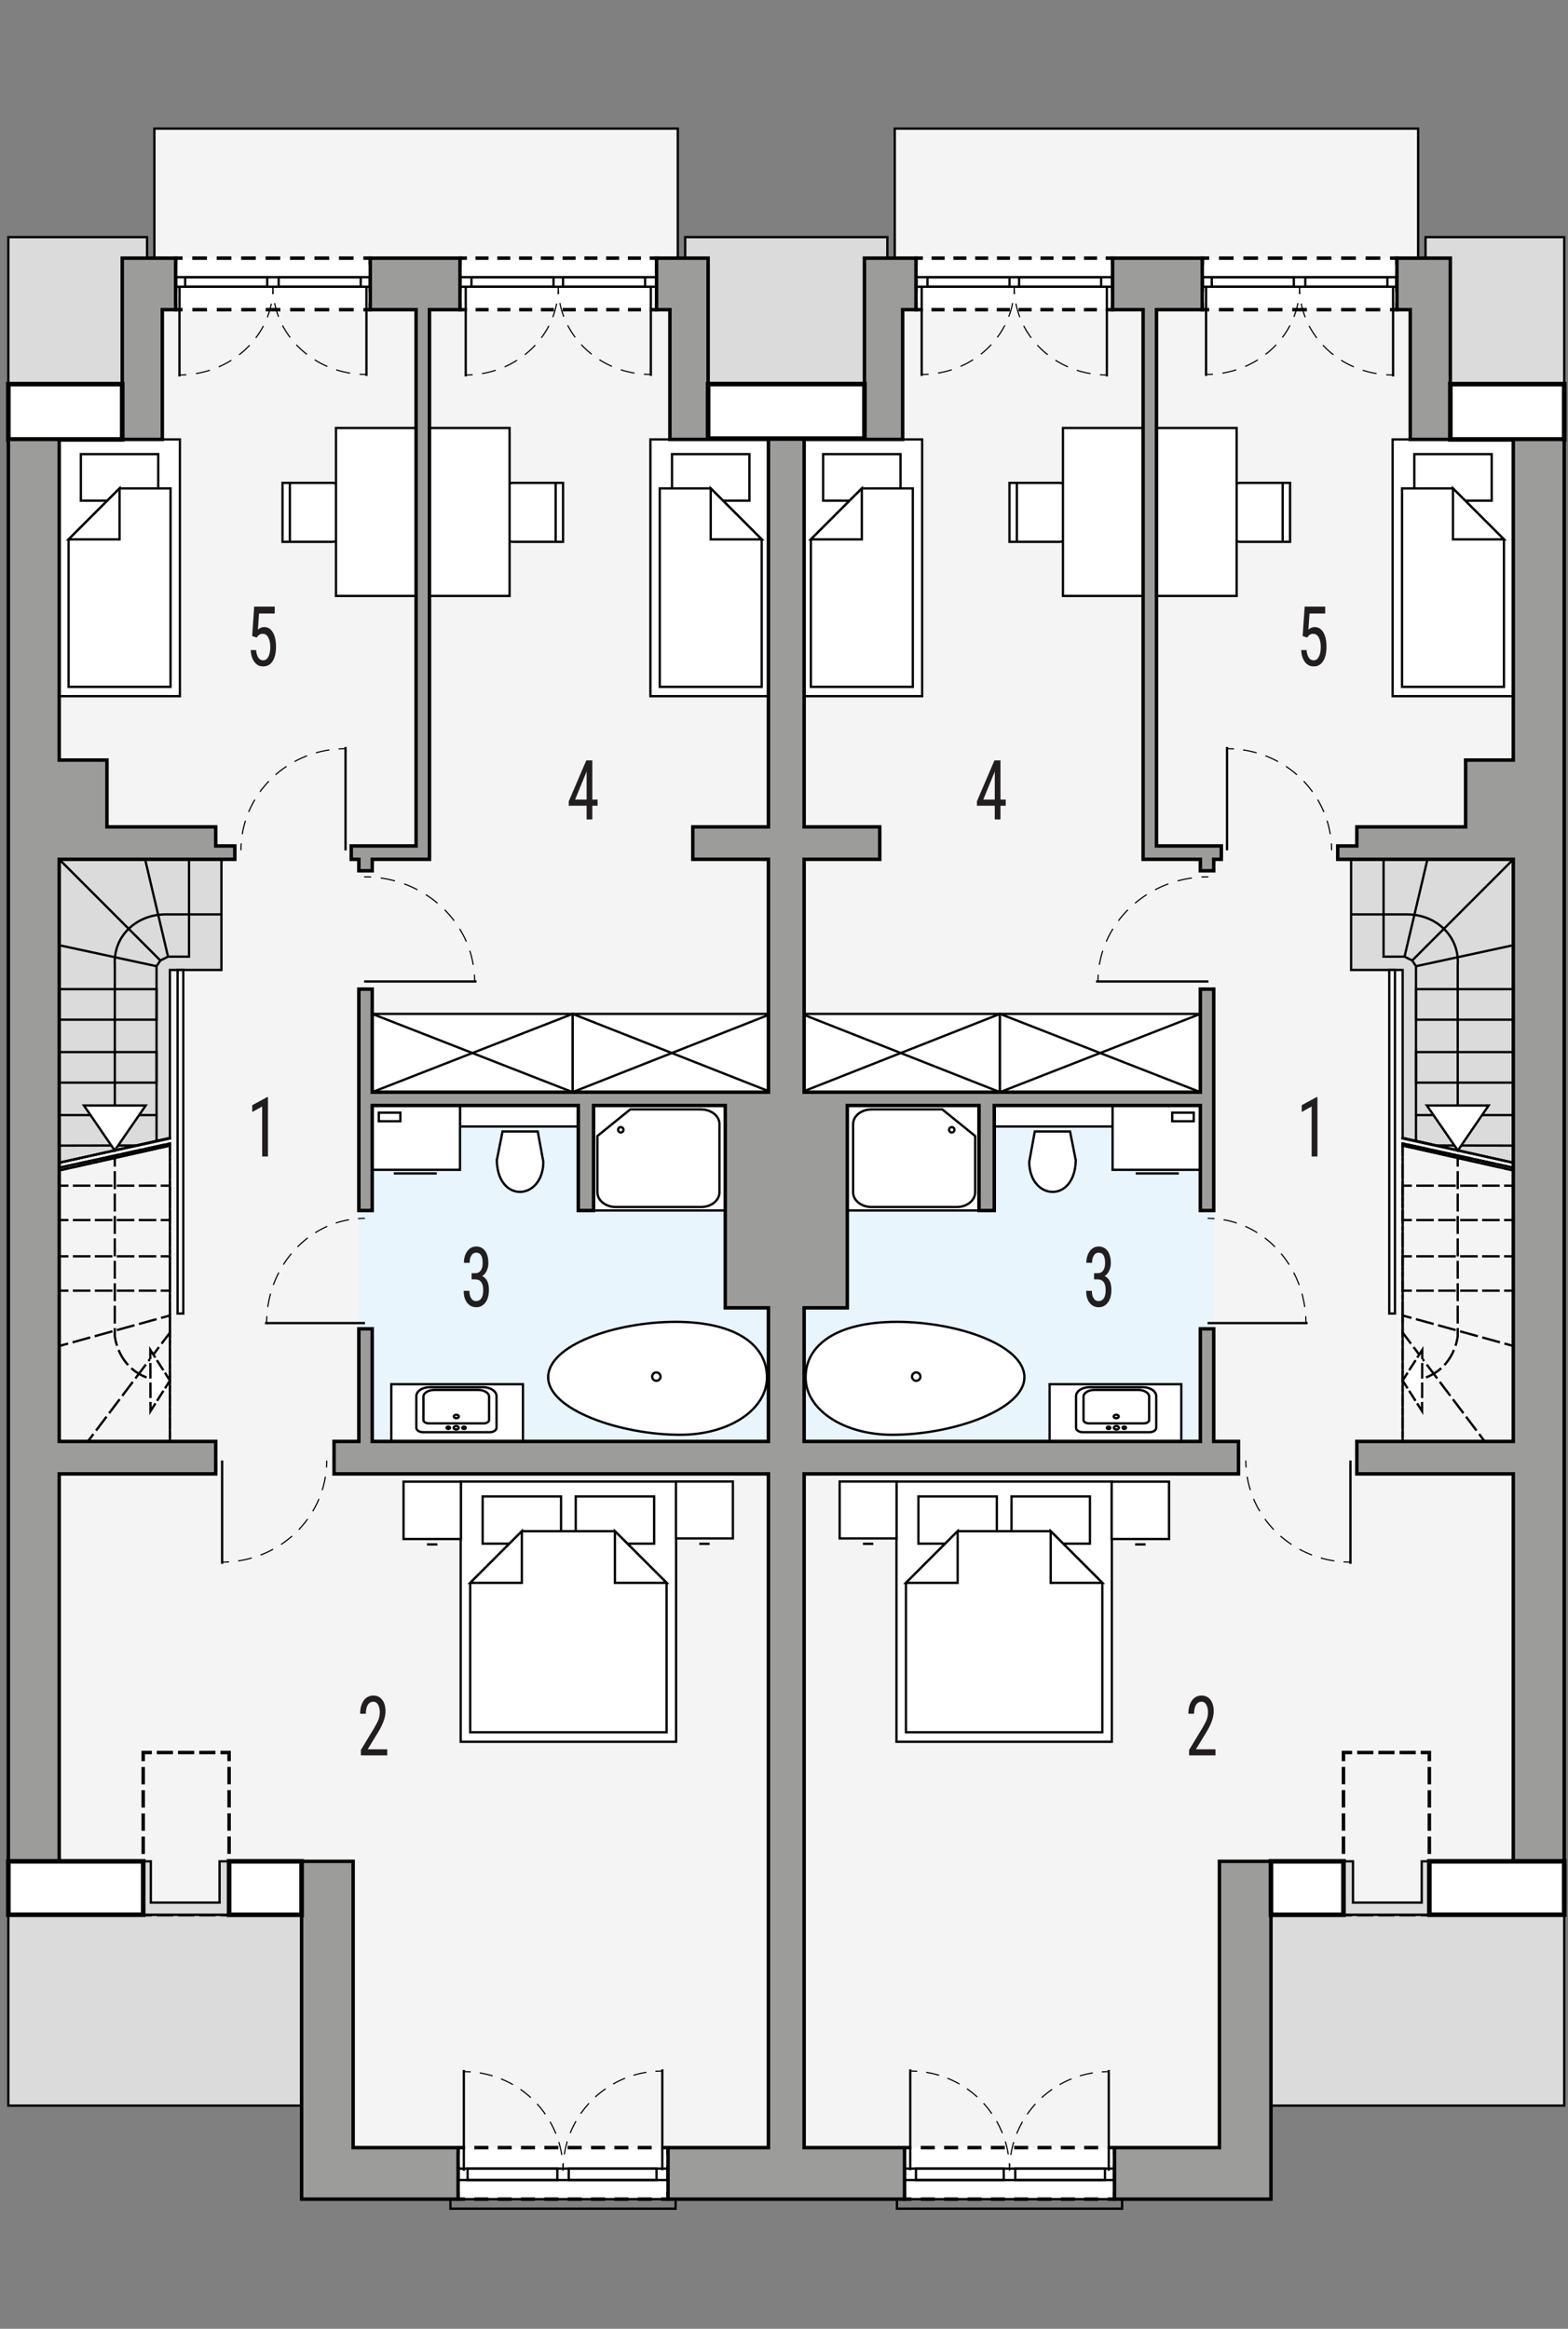 <?xml version="1.0" encoding="UTF-8"?><svg id="a" xmlns="http://www.w3.org/2000/svg" viewBox="0 0 339.95 504.85"><rect x="0" y="0" width="339.95" height="504.85" fill="#808080" stroke="none"/><rect x="148.55" y="51.41" width="43.83" height="31.86" style="fill:#dbdbdb; stroke:#000; stroke-miterlimit:22.93; stroke-width:.5px;"/><polygon points="314.44 83.27 314.44 55.96 307.46 55.96 307.46 27.88 193.99 27.88 193.99 55.96 187.42 55.96 187.42 83.27 174.34 83.27 166.6 83.27 153.52 83.27 153.52 55.96 146.95 55.96 146.95 27.88 33.47 27.88 33.47 55.96 26.5 55.96 26.5 83.27 1.81 83.27 1.81 415.09 65.39 415.09 65.39 476.74 166.6 476.74 174.34 476.74 275.55 476.74 275.55 415.09 339.13 415.09 339.13 83.27 314.44 83.27" style="fill:#f4f4f4; stroke:#000; stroke-linecap:square; stroke-miterlimit:10; stroke-width:.5px;"/><rect x="309.06" y="51.41" width="30.07" height="41.79" style="fill:#dbdbdb; stroke:#000; stroke-miterlimit:22.93; stroke-width:.5px;"/><rect x="198.59" y="55.96" width="42.62" height="11.17" style="fill:#fff; stroke-width:0px;"/><polyline points="241.21 65.63 241.21 67.13 239.71 67.13" style="fill:none; stroke:#000; stroke-miterlimit:10; stroke-width:.75px;"/><line x1="237.82" y1="67.13" x2="201.04" y2="67.13" style="fill:none; stroke:#000; stroke-dasharray:0 0 2.83 1.89; stroke-miterlimit:10; stroke-width:.75px;"/><polyline points="200.09 67.13 198.59 67.13 198.59 65.63" style="fill:none; stroke:#000; stroke-miterlimit:10; stroke-width:.75px;"/><line x1="198.59" y1="63.29" x2="198.59" y2="58.62" style="fill:none; stroke:#000; stroke-dasharray:0 0 3.5 2.33; stroke-miterlimit:10; stroke-width:.75px;"/><polyline points="198.59 57.46 198.59 55.96 200.09 55.96" style="fill:none; stroke:#000; stroke-miterlimit:10; stroke-width:.75px;"/><line x1="201.98" y1="55.96" x2="238.77" y2="55.96" style="fill:none; stroke:#000; stroke-dasharray:0 0 2.83 1.89; stroke-miterlimit:10; stroke-width:.75px;"/><polyline points="239.71 55.96 241.21 55.96 241.21 57.46" style="fill:none; stroke:#000; stroke-miterlimit:10; stroke-width:.75px;"/><line x1="241.21" y1="59.79" x2="241.21" y2="64.46" style="fill:none; stroke:#000; stroke-dasharray:0 0 3.5 2.33; stroke-miterlimit:10; stroke-width:.75px;"/><rect x="260.65" y="55.96" width="42.2" height="11.17" style="fill:#fff; stroke-width:0px;"/><polyline points="302.86 65.63 302.86 67.13 301.36 67.13" style="fill:none; stroke:#000; stroke-miterlimit:10; stroke-width:.75px;"/><line x1="299.24" y1="67.13" x2="263.21" y2="67.13" style="fill:none; stroke:#000; stroke-dasharray:0 0 3.18 2.12; stroke-miterlimit:10; stroke-width:.75px;"/><polyline points="262.16 67.13 260.66 67.13 260.66 65.63" style="fill:none; stroke:#000; stroke-miterlimit:10; stroke-width:.75px;"/><line x1="260.66" y1="63.29" x2="260.66" y2="58.62" style="fill:none; stroke:#000; stroke-dasharray:0 0 3.5 2.33; stroke-miterlimit:10; stroke-width:.75px;"/><polyline points="260.66 57.46 260.66 55.96 262.16 55.96" style="fill:none; stroke:#000; stroke-miterlimit:10; stroke-width:.75px;"/><line x1="264.27" y1="55.96" x2="300.3" y2="55.96" style="fill:none; stroke:#000; stroke-dasharray:0 0 3.18 2.12; stroke-miterlimit:10; stroke-width:.75px;"/><polyline points="301.36 55.96 302.86 55.96 302.86 57.46" style="fill:none; stroke:#000; stroke-miterlimit:10; stroke-width:.75px;"/><line x1="302.86" y1="59.79" x2="302.86" y2="64.46" style="fill:none; stroke:#000; stroke-dasharray:0 0 3.5 2.33; stroke-miterlimit:10; stroke-width:.75px;"/><rect x="196.11" y="465.57" width="45.51" height="11.17" style="fill:#fff; stroke-width:0px;"/><polyline points="241.62 475.24 241.62 476.74 240.12 476.74" style="fill:none; stroke:#000; stroke-miterlimit:10; stroke-width:.75px;"/><line x1="238.1" y1="476.74" x2="198.62" y2="476.74" style="fill:none; stroke:#000; stroke-dasharray:0 0 3.04 2.02; stroke-miterlimit:10; stroke-width:.75px;"/><polyline points="197.61 476.74 196.11 476.74 196.11 475.24" style="fill:none; stroke:#000; stroke-miterlimit:10; stroke-width:.75px;"/><line x1="196.11" y1="472.91" x2="196.11" y2="468.24" style="fill:none; stroke:#000; stroke-dasharray:0 0 3.5 2.33; stroke-miterlimit:10; stroke-width:.75px;"/><polyline points="196.11 467.07 196.11 465.57 197.61 465.57" style="fill:none; stroke:#000; stroke-miterlimit:10; stroke-width:.75px;"/><line x1="199.63" y1="465.57" x2="239.11" y2="465.57" style="fill:none; stroke:#000; stroke-dasharray:0 0 3.04 2.02; stroke-miterlimit:10; stroke-width:.75px;"/><polyline points="240.12 465.57 241.62 465.57 241.62 467.07" style="fill:none; stroke:#000; stroke-miterlimit:10; stroke-width:.75px;"/><line x1="241.62" y1="469.4" x2="241.62" y2="474.07" style="fill:none; stroke:#000; stroke-dasharray:0 0 3.5 2.33; stroke-miterlimit:10; stroke-width:.75px;"/><rect x="173.77" y="239.66" width="89.37" height="72.82" style="fill:#e8f5fc; stroke-width:0px;"/><rect x="194.46" y="476.74" width="48.82" height="2.07" style="fill:none; stroke:#000; stroke-linecap:square; stroke-miterlimit:10; stroke-width:.5px;"/><rect x="198.59" y="60.09" width="42.62" height="2.07" style="fill:none; stroke:#000; stroke-linecap:square; stroke-miterlimit:10; stroke-width:.5px;"/><rect x="220.94" y="60.09" width="17.79" height="2.07" style="fill:none; stroke:#000; stroke-linecap:square; stroke-miterlimit:10; stroke-width:.5px;"/><rect x="201.08" y="60.09" width="17.79" height="2.07" style="fill:none; stroke:#000; stroke-linecap:square; stroke-miterlimit:10; stroke-width:.5px;"/><rect x="260.65" y="60.09" width="42.2" height="2.07" style="fill:none; stroke:#000; stroke-linecap:square; stroke-miterlimit:10; stroke-width:.5px;"/><rect x="283" y="60.09" width="17.79" height="2.07" style="fill:none; stroke:#000; stroke-linecap:square; stroke-miterlimit:10; stroke-width:.5px;"/><rect x="262.72" y="60.09" width="17.79" height="2.07" style="fill:none; stroke:#000; stroke-linecap:square; stroke-miterlimit:10; stroke-width:.5px;"/><rect x="196.11" y="470.12" width="45.51" height="2.48" style="fill:none; stroke:#000; stroke-linecap:square; stroke-miterlimit:10; stroke-width:.5px;"/><rect x="198.59" y="470.12" width="19.03" height="2.48" style="fill:none; stroke:#000; stroke-linecap:square; stroke-miterlimit:10; stroke-width:.5px;"/><rect x="220.11" y="470.12" width="19.45" height="2.48" style="fill:none; stroke:#000; stroke-linecap:square; stroke-miterlimit:10; stroke-width:.5px;"/><line x1="173.77" y1="189.18" x2="173.77" y2="211.53" style="fill:none; stroke:#000; stroke-linecap:square; stroke-miterlimit:10; stroke-width:.5px;"/><line x1="173.77" y1="286.83" x2="173.77" y2="309.59" style="fill:none; stroke:#000; stroke-linecap:square; stroke-miterlimit:10; stroke-width:.5px;"/><rect x="301.93" y="95.26" width="26.16" height="55.66" style="fill:#fff; stroke:#000; stroke-miterlimit:22.93; stroke-width:.5px;"/><rect x="306.63" y="98.45" width="16.78" height="10.09" style="fill:#fff; stroke:#000; stroke-miterlimit:22.93; stroke-width:.5px;"/><polygon points="326.06 116.93 315.01 105.88 303.97 105.88 303.97 148.9 326.06 148.9 326.06 116.93" style="fill:#fff; fill-rule:evenodd; stroke:#000; stroke-miterlimit:22.93; stroke-width:.5px;"/><polygon points="326.07 116.93 315.01 116.93 315.01 105.88 326.07 116.93" style="fill:#fff; fill-rule:evenodd; stroke:#000; stroke-miterlimit:22.93; stroke-width:.5px;"/><rect x="173.77" y="95.26" width="26.16" height="55.66" style="fill:#fff; stroke:#000; stroke-miterlimit:22.93; stroke-width:.5px;"/><rect x="178.46" y="98.45" width="16.78" height="10.09" style="fill:#fff; stroke:#000; stroke-miterlimit:22.93; stroke-width:.5px;"/><polygon points="175.8 116.93 186.85 105.88 197.9 105.88 197.9 148.9 175.8 148.9 175.8 116.93" style="fill:#fff; fill-rule:evenodd; stroke:#000; stroke-miterlimit:22.93; stroke-width:.5px;"/><polygon points="175.79 116.93 186.85 116.93 186.85 105.88 175.79 116.93" style="fill:#fff; fill-rule:evenodd; stroke:#000; stroke-miterlimit:22.93; stroke-width:.5px;"/><polygon points="241.05 321.18 220.87 321.18 214.54 321.18 194.36 321.18 194.36 377.59 214.54 377.59 220.87 377.59 241.05 377.59 241.05 321.18" style="fill:#fff; fill-rule:evenodd; stroke:#000; stroke-miterlimit:22.93; stroke-width:.5px;"/><rect x="199.12" y="324.41" width="17" height="10.23" style="fill:#fff; stroke:#000; stroke-miterlimit:22.93; stroke-width:.5px;"/><rect x="219.3" y="324.41" width="17" height="10.23" style="fill:#fff; stroke:#000; stroke-miterlimit:22.93; stroke-width:.5px;"/><polygon points="196.42 343.14 207.62 331.94 218.82 331.94 218.82 331.94 227.8 331.94 238.99 343.14 238.99 375.53 218.82 375.53 216.6 375.53 196.42 375.53 196.42 343.14" style="fill:#fff; fill-rule:evenodd; stroke:#000; stroke-miterlimit:22.93; stroke-width:.5px;"/><polygon points="196.41 343.14 207.62 343.14 207.62 331.94 196.41 343.14" style="fill:#fff; fill-rule:evenodd; stroke:#000; stroke-miterlimit:22.93; stroke-width:.5px;"/><polygon points="239 343.14 227.8 343.14 227.8 331.94 239 343.14" style="fill:#fff; fill-rule:evenodd; stroke:#000; stroke-miterlimit:22.93; stroke-width:.5px;"/><rect x="241.02" y="321.2" width="12.43" height="12.44" style="fill:#fff; stroke:#000; stroke-miterlimit:22.93; stroke-width:.5px;"/><line x1="246.1" y1="334.81" x2="248.37" y2="334.81" style="fill:#fff; stroke:#000; stroke-miterlimit:22.93; stroke-width:.5px;"/><rect x="182.04" y="321.17" width="12.34" height="12.34" style="fill:#fff; stroke:#000; stroke-miterlimit:22.93; stroke-width:.5px;"/><line x1="187.09" y1="334.68" x2="189.34" y2="334.68" style="fill:#fff; stroke:#000; stroke-miterlimit:22.93; stroke-width:.5px;"/><rect x="173.77" y="219.8" width="43.03" height="16.96" style="fill:#fff; stroke:#000; stroke-miterlimit:22.93; stroke-width:.5px;"/><line x1="173.77" y1="219.8" x2="216.8" y2="236.76" style="fill:#fff; stroke:#000; stroke-miterlimit:22.93; stroke-width:.5px;"/><line x1="216.8" y1="219.8" x2="173.77" y2="236.76" style="fill:#fff; stroke:#000; stroke-miterlimit:22.93; stroke-width:.5px;"/><rect x="216.8" y="219.8" width="43.44" height="16.96" style="fill:#fff; stroke:#000; stroke-miterlimit:22.93; stroke-width:.5px;"/><line x1="216.8" y1="219.8" x2="260.24" y2="236.76" style="fill:#fff; stroke:#000; stroke-miterlimit:22.93; stroke-width:.5px;"/><line x1="260.24" y1="219.8" x2="216.8" y2="236.76" style="fill:#fff; stroke:#000; stroke-miterlimit:22.93; stroke-width:.5px;"/><rect x="215.56" y="239.66" width="25.65" height="4.55" style="fill:#fff; stroke:#000; stroke-miterlimit:22.93; stroke-width:.5px;"/><rect x="227.56" y="300.07" width="28.55" height="12.41" style="fill:#fff; stroke:#000; stroke-miterlimit:22.93; stroke-width:.5px;"/><path d="M249.25,310.48h-14.52c-.79,0-1.44-.43-1.44-.97v-6.83c0-1.07,1.29-1.95,2.87-1.95h11.65c1.58,0,2.87.88,2.87,1.95v6.83c0,.54-.65.97-1.44.97Z" style="fill:#fff; fill-rule:evenodd; stroke:#000; stroke-miterlimit:22.93; stroke-width:.5px;"/><path d="M247.98,308.57h-11.89c-.64,0-1.18-.32-1.18-.72v-5.08c0-.8,1.06-1.45,2.35-1.45h9.53c1.29,0,2.35.65,2.35,1.45v5.08c0,.4-.53.72-1.17.72Z" style="fill:none; fill-rule:evenodd; stroke:#000; stroke-miterlimit:22.93; stroke-width:.5px;"/><path d="M242,307.45c-.31,0-.55-.16-.55-.37s.25-.38.55-.38.55.16.55.38-.25.37-.55.37Z" style="fill:none; fill-rule:evenodd; stroke:#000; stroke-miterlimit:22.93; stroke-width:.5px;"/><path d="M242.04,309.9c-.3,0-.55-.16-.55-.38s.25-.38.55-.38.55.17.55.38-.25.38-.55.38Z" style="fill:none; fill-rule:evenodd; stroke:#000; stroke-miterlimit:22.93; stroke-width:.5px;"/><path d="M240.34,309.79c-.21,0-.38-.12-.38-.26s.17-.26.38-.26.39.12.39.26-.17.26-.39.26Z" style="fill:none; fill-rule:evenodd; stroke:#000; stroke-miterlimit:22.93; stroke-width:.5px;"/><path d="M243.75,309.78c-.21,0-.38-.12-.38-.26s.17-.26.38-.26.38.12.38.26-.17.26-.38.26Z" style="fill:none; fill-rule:evenodd; stroke:#000; stroke-miterlimit:22.93; stroke-width:.5px;"/><rect x="183.71" y="239.66" width="28.53" height="22.75" style="fill:#fff; stroke:#000; stroke-miterlimit:22.93; stroke-width:.5px;"/><path d="M188.93,240.5h15.36l7.13,5.77v12.22c0,1.74-1.79,3.17-3.97,3.17h-18.52c-2.18,0-3.97-1.43-3.97-3.17v-14.82c0-1.75,1.79-3.16,3.97-3.16Z" style="fill:none; fill-rule:evenodd; stroke:#000; stroke-miterlimit:22.93; stroke-width:.5px;"/><path d="M206.35,245.51c.32,0,.58-.27.58-.59s-.26-.58-.58-.58-.58.26-.58.58.26.59.58.59Z" style="fill:none; fill-rule:evenodd; stroke:#000; stroke-miterlimit:22.93; stroke-width:.5px;"/><path d="M233.22,251.49l-1.23-6.2h-7.64l-1.21,6.6c.09,8.4,9.94,9.05,10.09-.4Z" style="fill:#fff; fill-rule:evenodd; stroke:#000; stroke-miterlimit:22.93; stroke-width:.5px;"/><rect x="241.21" y="239.66" width="19.03" height="13.94" style="fill:#fff; stroke:#000; stroke-miterlimit:22.93; stroke-width:.5px;"/><rect x="254.14" y="241.21" width="4.67" height="1.86" style="fill:none; stroke:#000; stroke-miterlimit:22.93; stroke-width:.5px;"/><line x1="255.57" y1="254.38" x2="246.23" y2="254.38" style="fill:none; stroke:#000; stroke-miterlimit:22.93; stroke-width:.5px;"/><path d="M222.09,298.59c0,6.98-15.53,12.45-28.62,12.45-10.66,0-18.81-5.48-18.81-12.45s6.69-12.03,19.79-12.03,27.65,5.05,27.65,12.03Z" style="fill:#fff; fill-rule:evenodd; stroke:#000; stroke-miterlimit:22.93; stroke-width:.5px;"/><path d="M199.55,298.43c0,.5-.41.91-.91.91s-.91-.41-.91-.91.41-.91.91-.91.91.41.91.91Z" style="fill:#fff; fill-rule:evenodd; stroke:#000; stroke-miterlimit:22.93; stroke-width:.5px;"/><path d="M231.64,106.45v9.24c0,.97-.86,1.77-1.92,1.77h-10.86v-12.78h10.86c1.05,0,1.92.8,1.92,1.77Z" style="fill:#fff; fill-rule:evenodd; stroke:#000; stroke-miterlimit:22.93; stroke-width:.5px;"/><line x1="220.46" y1="104.51" x2="220.46" y2="117.29" style="fill:#fff; stroke:#000; stroke-miterlimit:22.93; stroke-width:.5px;"/><rect x="230.45" y="92.78" width="17.37" height="36.41" style="fill:#fff; stroke:#000; stroke-miterlimit:22.93; stroke-width:.5px;"/><path d="M266.91,106.45v9.24c0,.97.86,1.77,1.92,1.77h10.86v-12.78h-10.86c-1.05,0-1.92.8-1.92,1.77Z" style="fill:#fff; fill-rule:evenodd; stroke:#000; stroke-miterlimit:22.93; stroke-width:.5px;"/><line x1="278.09" y1="104.51" x2="278.09" y2="117.29" style="fill:#fff; stroke:#000; stroke-miterlimit:22.93; stroke-width:.5px;"/><rect x="250.73" y="92.78" width="17.38" height="36.41" style="fill:#fff; stroke:#000; stroke-miterlimit:22.93; stroke-width:.5px;"/><line x1="266.03" y1="184.34" x2="266.03" y2="161.93" style="fill:none; stroke:#000; stroke-miterlimit:22.93; stroke-width:.5px;"/><path d="M288.7,184.33c0-.5-.02-1-.05-1.5" style="fill:none; stroke:#000; stroke-miterlimit:22.93; stroke-width:.25px;"/><path d="M288.41,180.84c-1.6-9.72-9.73-17.32-19.89-18.4" style="fill:none; stroke:#000; stroke-dasharray:0 0 3.01 2.01; stroke-miterlimit:22.93; stroke-width:.25px;"/><path d="M267.53,162.35c-.5-.03-1-.05-1.5-.05" style="fill:none; stroke:#000; stroke-miterlimit:22.93; stroke-width:.25px;"/><line x1="292.78" y1="316.62" x2="292.78" y2="339.02" style="fill:none; stroke:#000; stroke-miterlimit:22.93; stroke-width:.5px;"/><path d="M270.1,316.63c0,.5.02,1,.05,1.5" style="fill:none; stroke:#000; stroke-miterlimit:22.93; stroke-width:.25px;"/><path d="M270.39,320.12c1.6,9.72,9.73,17.31,19.89,18.39" style="fill:none; stroke:#000; stroke-dasharray:0 0 3.01 2.01; stroke-miterlimit:22.93; stroke-width:.25px;"/><path d="M291.28,338.6c.5.03,1,.05,1.5.05" style="fill:none; stroke:#000; stroke-miterlimit:22.93; stroke-width:.25px;"/><line x1="261.99" y1="212.77" x2="237.63" y2="212.77" style="fill:none; stroke:#000; stroke-miterlimit:22.93; stroke-width:.5px;"/><path d="M261.98,190.08c-.5,0-1,.02-1.5.04" style="fill:none; stroke:#000; stroke-miterlimit:22.93; stroke-width:.25px;"/><path d="M258.39,190.33c-10.65,1.52-19,9.68-20.2,19.89" style="fill:none; stroke:#000; stroke-dasharray:0 0 3.15 2.1; stroke-miterlimit:22.93; stroke-width:.25px;"/><path d="M238.09,211.27c-.03.5-.05,1-.05,1.5" style="fill:none; stroke:#000; stroke-miterlimit:22.93; stroke-width:.25px;"/><line x1="199.83" y1="62.16" x2="199.83" y2="81.5" style="fill:none; stroke:#000; stroke-miterlimit:22.93; stroke-width:.5px;"/><path d="M219.9,62.17c0,.5-.02,1-.06,1.5" style="fill:none; stroke:#000; stroke-miterlimit:22.93; stroke-width:.25px;"/><path d="M219.55,65.7c-1.6,8.05-8.54,14.31-17.2,15.33" style="fill:none; stroke:#000; stroke-dasharray:0 0 3.08 2.05; stroke-miterlimit:22.93; stroke-width:.25px;"/><path d="M201.33,81.13c-.5.03-1,.05-1.5.05" style="fill:none; stroke:#000; stroke-miterlimit:22.93; stroke-width:.25px;"/><line x1="239.97" y1="62.27" x2="239.97" y2="81.61" style="fill:none; stroke:#000; stroke-miterlimit:22.93; stroke-width:.5px;"/><path d="M219.9,62.28c0,.5.02,1,.06,1.5" style="fill:none; stroke:#000; stroke-miterlimit:22.93; stroke-width:.25px;"/><path d="M220.25,65.81c1.6,8.05,8.54,14.3,17.2,15.33" style="fill:none; stroke:#000; stroke-dasharray:0 0 3.08 2.05; stroke-miterlimit:22.93; stroke-width:.25px;"/><path d="M238.47,81.24c.5.03,1,.05,1.5.05" style="fill:none; stroke:#000; stroke-miterlimit:22.93; stroke-width:.25px;"/><line x1="240.38" y1="470.59" x2="240.38" y2="448.74" style="fill:none; stroke:#000; stroke-miterlimit:22.93; stroke-width:.5px;"/><path d="M218.87,470.58c0-.5.02-1,.05-1.5" style="fill:none; stroke:#000; stroke-miterlimit:22.93; stroke-width:.25px;"/><path d="M219.14,467.17c1.51-9.45,9.19-16.84,18.79-17.93" style="fill:none; stroke:#000; stroke-dasharray:0 0 2.88 1.92; stroke-miterlimit:22.93; stroke-width:.25px;"/><path d="M238.88,449.15c.5-.03,1-.05,1.5-.05" style="fill:none; stroke:#000; stroke-miterlimit:22.93; stroke-width:.25px;"/><line x1="197.35" y1="470.46" x2="197.35" y2="448.61" style="fill:none; stroke:#000; stroke-miterlimit:22.93; stroke-width:.5px;"/><path d="M218.87,470.45c0-.5-.02-1-.05-1.5" style="fill:none; stroke:#000; stroke-miterlimit:22.93; stroke-width:.25px;"/><path d="M218.6,467.04c-1.51-9.45-9.19-16.84-18.79-17.93" style="fill:none; stroke:#000; stroke-dasharray:0 0 2.88 1.92; stroke-miterlimit:22.93; stroke-width:.25px;"/><path d="M198.85,449.02c-.5-.03-1-.05-1.5-.05" style="fill:none; stroke:#000; stroke-miterlimit:22.93; stroke-width:.25px;"/><line x1="261.48" y1="62.16" x2="261.48" y2="81.5" style="fill:none; stroke:#000; stroke-miterlimit:22.93; stroke-width:.5px;"/><path d="M281.76,62.17c0,.5-.02,1-.06,1.5" style="fill:none; stroke:#000; stroke-miterlimit:22.93; stroke-width:.25px;"/><path d="M281.4,65.71c-1.62,8.05-8.64,14.3-17.39,15.33" style="fill:none; stroke:#000; stroke-dasharray:0 0 3.1 2.06; stroke-miterlimit:22.93; stroke-width:.25px;"/><path d="M262.98,81.13c-.5.03-1,.05-1.5.05" style="fill:none; stroke:#000; stroke-miterlimit:22.93; stroke-width:.25px;"/><line x1="302.03" y1="62.27" x2="302.03" y2="81.61" style="fill:none; stroke:#000; stroke-miterlimit:22.93; stroke-width:.5px;"/><path d="M281.76,62.28c0,.5.02,1,.06,1.5" style="fill:none; stroke:#000; stroke-miterlimit:22.93; stroke-width:.25px;"/><path d="M282.11,65.82c1.62,8.05,8.64,14.3,17.39,15.32" style="fill:none; stroke:#000; stroke-dasharray:0 0 3.09 2.06; stroke-miterlimit:22.93; stroke-width:.25px;"/><path d="M300.53,81.24c.5.03,1,.05,1.5.05" style="fill:none; stroke:#000; stroke-miterlimit:22.93; stroke-width:.25px;"/><line x1="261.81" y1="286.83" x2="283.49" y2="286.83" style="fill:none; stroke:#000; stroke-miterlimit:22.93; stroke-width:.5px;"/><path d="M261.82,264.12c.5,0,1,.02,1.5.06" style="fill:none; stroke:#000; stroke-miterlimit:22.93; stroke-width:.25px;"/><path d="M265.27,264.42c9.37,1.63,16.69,9.77,17.73,19.92" style="fill:none; stroke:#000; stroke-dasharray:0 0 2.96 1.97; stroke-miterlimit:22.93; stroke-width:.25px;"/><path d="M283.09,285.33c.03.5.05,1,.05,1.5" style="fill:none; stroke:#000; stroke-miterlimit:22.93; stroke-width:.25px;"/><polyline points="328.09 262.49 328.09 264.49 326.09 264.49" style="fill:none; stroke:#000; stroke-miterlimit:22.93; stroke-width:.5px;"/><line x1="325.14" y1="264.49" x2="306.57" y2="264.49" style="fill:none; stroke:#000; stroke-dasharray:0 0 3.81 .95; stroke-miterlimit:22.93; stroke-width:.5px;"/><polyline points="306.1 264.49 304.1 264.49 304.1 262.49" style="fill:none; stroke:#000; stroke-miterlimit:22.93; stroke-width:.5px;"/><line x1="304.1" y1="261.91" x2="304.1" y2="259.33" style="fill:none; stroke:#000; stroke-dasharray:0 0 2.3 .57; stroke-miterlimit:22.93; stroke-width:.5px;"/><polyline points="304.1 259.04 304.1 257.04 306.1 257.04" style="fill:none; stroke:#000; stroke-miterlimit:22.93; stroke-width:.5px;"/><line x1="307.05" y1="257.04" x2="325.62" y2="257.04" style="fill:none; stroke:#000; stroke-dasharray:0 0 3.81 .95; stroke-miterlimit:22.93; stroke-width:.5px;"/><polyline points="326.09 257.04 328.09 257.04 328.09 259.04" style="fill:none; stroke:#000; stroke-miterlimit:22.93; stroke-width:.5px;"/><line x1="328.09" y1="259.61" x2="328.09" y2="262.2" style="fill:none; stroke:#000; stroke-dasharray:0 0 2.3 .57; stroke-miterlimit:22.93; stroke-width:.5px;"/><polyline points="328.09 277.8 328.09 279.8 326.09 279.8" style="fill:none; stroke:#000; stroke-miterlimit:22.93; stroke-width:.5px;"/><line x1="325.14" y1="279.8" x2="306.57" y2="279.8" style="fill:none; stroke:#000; stroke-dasharray:0 0 3.81 .95; stroke-miterlimit:22.93; stroke-width:.5px;"/><polyline points="306.1 279.8 304.1 279.8 304.1 277.8" style="fill:none; stroke:#000; stroke-miterlimit:22.93; stroke-width:.5px;"/><line x1="304.1" y1="277.22" x2="304.1" y2="274.63" style="fill:none; stroke:#000; stroke-dasharray:0 0 2.3 .57; stroke-miterlimit:22.93; stroke-width:.5px;"/><polyline points="304.1 274.35 304.1 272.35 306.1 272.35" style="fill:none; stroke:#000; stroke-miterlimit:22.93; stroke-width:.5px;"/><line x1="307.05" y1="272.35" x2="325.62" y2="272.35" style="fill:none; stroke:#000; stroke-dasharray:0 0 3.81 .95; stroke-miterlimit:22.93; stroke-width:.5px;"/><polyline points="326.09 272.35 328.09 272.35 328.09 274.35" style="fill:none; stroke:#000; stroke-miterlimit:22.93; stroke-width:.5px;"/><line x1="328.09" y1="274.92" x2="328.09" y2="277.51" style="fill:none; stroke:#000; stroke-dasharray:0 0 2.3 .57; stroke-miterlimit:22.93; stroke-width:.5px;"/><polyline points="328.09 310.48 328.09 312.48 326.09 312.48" style="fill:none; stroke:#000; stroke-miterlimit:22.93; stroke-width:.5px;"/><polyline points="323.89 312.48 321.89 312.48 320.69 310.88" style="fill:none; stroke:#000; stroke-miterlimit:22.93; stroke-width:.5px;"/><polyline points="320.12 310.13 304.1 288.89 304.1 287.65" style="fill:none; stroke:#000; stroke-dasharray:0 0 3.78 .94; stroke-miterlimit:22.93; stroke-width:.5px;"/><polyline points="304.1 287.18 304.1 285.18 306.02 285.71" style="fill:none; stroke:#000; stroke-miterlimit:22.93; stroke-width:.5px;"/><line x1="306.98" y1="285.97" x2="325.69" y2="291.13" style="fill:none; stroke:#000; stroke-dasharray:0 0 3.98 .99; stroke-miterlimit:22.93; stroke-width:.5px;"/><polyline points="326.17 291.26 328.09 291.79 328.09 293.79" style="fill:none; stroke:#000; stroke-miterlimit:22.93; stroke-width:.5px;"/><line x1="328.09" y1="294.84" x2="328.09" y2="309.96" style="fill:none; stroke:#000; stroke-dasharray:0 0 4.17 1.04; stroke-miterlimit:22.93; stroke-width:.5px;"/><polygon points="328.09 252.07 304.1 246.69 304.1 210.28 292.93 210.28 292.93 186.29 328.1 186.29 328.09 252.07" style="fill:#dbdbdb; fill-rule:evenodd; stroke:#000; stroke-miterlimit:22.93; stroke-width:.5px;"/><polygon points="304.51 207.39 299.96 207.39 299.96 186.29 309.48 186.29 304.51 207.39" style="fill:none; fill-rule:evenodd; stroke:#000; stroke-miterlimit:22.93; stroke-width:.5px;"/><polygon points="306.99 209.46 328.09 204.91 328.1 186.29 306.17 208.22 306.99 209.46" style="fill:none; fill-rule:evenodd; stroke:#000; stroke-miterlimit:22.93; stroke-width:.5px;"/><rect x="306.99" y="214.43" width="21.1" height="6.62" style="fill:none; stroke:#000; stroke-miterlimit:22.93; stroke-width:.5px;"/><rect x="306.99" y="228.08" width="21.1" height="6.62" style="fill:none; stroke:#000; stroke-miterlimit:22.93; stroke-width:.5px;"/><polygon points="328.09 248.35 311.36 248.32 306.99 247.34 306.99 241.73 328.09 241.73 328.09 248.35" style="fill:none; fill-rule:evenodd; stroke:#000; stroke-miterlimit:22.93; stroke-width:.5px;"/><line x1="306.99" y1="209.46" x2="306.99" y2="241.73" style="fill:none; stroke:#000; stroke-miterlimit:22.93; stroke-width:.5px;"/><rect x="301.2" y="210.28" width="1.24" height="74.48" style="fill:#fff; stroke:#000; stroke-miterlimit:22.93; stroke-width:.5px;"/><path d="M292.9,198.23h12.18c6.23,0,11.4,4.69,10.96,11.05v35.85" style="fill:none; fill-rule:evenodd; stroke:#000; stroke-miterlimit:22.93; stroke-width:.5px;"/><line x1="304.51" y1="207.39" x2="306.17" y2="208.22" style="fill:none; stroke:#000; stroke-miterlimit:22.93; stroke-width:.5px;"/><polygon points="309.35 239.66 322.74 239.66 316.07 249.41 309.35 239.66" style="fill:#fff; fill-rule:evenodd; stroke:#000; stroke-miterlimit:22.93; stroke-width:.5px;"/><line x1="316.04" y1="250.91" x2="316.04" y2="252.91" style="fill:none; stroke:#000; stroke-miterlimit:22.93; stroke-width:.5px;"/><path d="M316.04,253.89v35.74s-.57,6.85-7.32,9.14" style="fill:none; stroke:#000; stroke-dasharray:0 0 3.89 .97; stroke-miterlimit:22.93; stroke-width:.5px;"/><path d="M308.26,298.91c-.61.18-1.26.32-1.96.42" style="fill:none; stroke:#000; stroke-miterlimit:22.93; stroke-width:.5px;"/><polygon points="308.35 292.64 308.31 305.92 304.1 299.28 308.35 292.64" style="fill:#fff; fill-rule:evenodd; stroke-width:0px;"/><polyline points="307.27 294.32 308.35 292.64 308.34 294.64" style="fill:none; stroke:#000; stroke-miterlimit:22.93; stroke-width:.5px;"/><line x1="308.34" y1="295.48" x2="308.32" y2="303.5" style="fill:none; stroke:#000; stroke-dasharray:0 0 3.38 .84; stroke-miterlimit:22.93; stroke-width:.5px;"/><polyline points="308.31 303.92 308.31 305.92 307.24 304.23" style="fill:none; stroke:#000; stroke-miterlimit:22.93; stroke-width:.5px;"/><line x1="306.89" y1="303.68" x2="305.34" y2="301.24" style="fill:none; stroke:#000; stroke-dasharray:0 0 2.58 .64; stroke-miterlimit:22.93; stroke-width:.5px;"/><polyline points="305.17 300.97 304.1 299.28 305.18 297.59" style="fill:none; stroke:#000; stroke-miterlimit:22.93; stroke-width:.5px;"/><line x1="305.52" y1="297.05" x2="307.1" y2="294.59" style="fill:none; stroke:#000; stroke-dasharray:0 0 2.59 .65; stroke-miterlimit:22.93; stroke-width:.5px;"/><rect x="275.55" y="415.09" width="63.58" height="41.38" style="fill:#dbdbdb; stroke:#000; stroke-miterlimit:22.93; stroke-width:.5px;"/><polyline points="309.89 413.59 309.89 415.09 308.39 415.09" style="fill:none; stroke:#000; stroke-linecap:square; stroke-miterlimit:10; stroke-width:.75px;"/><line x1="306.55" y1="415.09" x2="293.69" y2="415.09" style="fill:none; stroke:#000; stroke-dasharray:0 0 2.76 1.84; stroke-linecap:square; stroke-miterlimit:10; stroke-width:.75px;"/><polyline points="292.77 415.09 291.27 415.09 291.27 413.59" style="fill:none; stroke:#000; stroke-linecap:square; stroke-miterlimit:10; stroke-width:.75px;"/><line x1="291.27" y1="411.58" x2="291.27" y2="382.43" style="fill:none; stroke:#000; stroke-dasharray:0 0 3.02 2.01; stroke-linecap:square; stroke-miterlimit:10; stroke-width:.75px;"/><polyline points="291.27 381.42 291.27 379.92 292.77 379.92" style="fill:none; stroke:#000; stroke-linecap:square; stroke-miterlimit:10; stroke-width:.75px;"/><line x1="294.61" y1="379.92" x2="307.47" y2="379.92" style="fill:none; stroke:#000; stroke-dasharray:0 0 2.76 1.84; stroke-linecap:square; stroke-miterlimit:10; stroke-width:.75px;"/><polyline points="308.39 379.92 309.89 379.92 309.89 381.42" style="fill:none; stroke:#000; stroke-linecap:square; stroke-miterlimit:10; stroke-width:.75px;"/><line x1="309.89" y1="383.43" x2="309.89" y2="412.59" style="fill:none; stroke:#000; stroke-dasharray:0 0 3.02 2.01; stroke-linecap:square; stroke-miterlimit:10; stroke-width:.75px;"/><polygon points="308.23 403.51 308.23 412.46 293.34 412.46 293.34 403.51 291.27 403.51 291.27 412.46 291.27 415.09 293.34 415.09 308.23 415.09 309.06 415.09 309.89 415.09 309.89 403.51 308.23 403.51" style="fill:#dcdcdc; fill-rule:evenodd; stroke:#000; stroke-miterlimit:22.93; stroke-width:.5px;"/><polygon points="328.09 312.48 304.1 312.48 304.1 247.89 328.09 253.14 328.09 312.48" style="fill:none; stroke:#000; stroke-dasharray:0 0 4 1; stroke-linecap:square; stroke-miterlimit:10; stroke-width:.5px;"/><line x1="304.1" y1="247.89" x2="328.09" y2="253.14" style="fill:none; stroke:#000; stroke-linecap:square; stroke-miterlimit:10; stroke-width:.5px;"/><line x1="304.1" y1="246.81" x2="328.09" y2="252.05" style="fill:none; stroke:#000; stroke-linecap:square; stroke-miterlimit:10; stroke-width:.5px;"/><polygon points="264.79 183.39 250.73 183.39 250.73 67.13 260.65 67.13 260.65 55.96 241.21 55.96 241.21 67.13 247.83 67.13 247.83 186.29 249.71 186.29 250.73 186.29 260.24 186.29 260.24 188.77 263.14 188.77 263.14 186.29 264.79 186.29 264.79 183.39" style="fill:#9c9c9a; stroke:#000; stroke-linecap:square; stroke-miterlimit:10; stroke-width:.75px;"/><line x1="304.1" y1="248.35" x2="328.09" y2="253.73" style="fill:none; stroke:#000; stroke-linecap:square; stroke-miterlimit:10; stroke-width:.5px;"/><line x1="328.09" y1="252.07" x2="304.1" y2="246.69" style="fill:none; stroke:#000; stroke-linecap:square; stroke-miterlimit:10; stroke-width:.5px;"/><polyline points="328.09 310.48 328.09 312.48 326.09 312.48" style="fill:none; stroke:#000; stroke-linecap:square; stroke-miterlimit:10; stroke-width:.5px;"/><line x1="325.14" y1="312.48" x2="306.57" y2="312.48" style="fill:none; stroke:#000; stroke-dasharray:0 0 3.81 .95; stroke-linecap:square; stroke-miterlimit:10; stroke-width:.5px;"/><polyline points="306.1 312.48 304.1 312.48 304.1 310.48" style="fill:none; stroke:#000; stroke-linecap:square; stroke-miterlimit:10; stroke-width:.5px;"/><line x1="304.1" y1="309.49" x2="304.1" y2="250.84" style="fill:none; stroke:#000; stroke-dasharray:0 0 3.94 .99; stroke-linecap:square; stroke-miterlimit:10; stroke-width:.5px;"/><polyline points="304.1 250.35 304.1 248.35 306.05 248.79" style="fill:none; stroke:#000; stroke-linecap:square; stroke-miterlimit:10; stroke-width:.5px;"/><line x1="307" y1="249" x2="325.66" y2="253.19" style="fill:none; stroke:#000; stroke-dasharray:0 0 3.92 .98; stroke-linecap:square; stroke-miterlimit:10; stroke-width:.5px;"/><polyline points="326.14 253.29 328.09 253.73 328.09 255.73" style="fill:none; stroke:#000; stroke-linecap:square; stroke-miterlimit:10; stroke-width:.5px;"/><line x1="328.09" y1="256.71" x2="328.09" y2="309.99" style="fill:none; stroke:#000; stroke-dasharray:0 0 3.91 .98; stroke-linecap:square; stroke-miterlimit:10; stroke-width:.5px;"/><polygon points="314.44 55.96 302.86 55.96 302.86 67.13 305.75 67.13 305.75 95.26 314.44 95.26 314.44 83.27 314.44 55.96" style="fill:#9c9c9a; stroke:#000; stroke-linecap:square; stroke-miterlimit:10; stroke-width:.75px;"/><polygon points="314.44 83.27 314.44 95.26 328.09 95.26 339.13 95.26 339.13 83.27 314.44 83.27" style="fill:#fff; stroke:#000; stroke-linecap:square; stroke-miterlimit:10;"/><polygon points="264.38 403.51 264.38 414.68 264.38 465.57 241.62 465.57 241.62 476.74 264.38 476.74 275.55 476.74 275.55 465.57 275.55 415.09 275.55 403.51 264.38 403.51" style="fill:#9c9c9a; stroke:#000; stroke-linecap:square; stroke-miterlimit:10; stroke-width:.75px;"/><polygon points="339.13 95.26 328.09 95.26 328.09 164.77 317.75 164.77 317.75 179.26 294.17 179.26 294.17 183.39 290.03 183.39 290.03 186.29 294.17 186.29 328.09 186.29 328.09 252.07 328.09 253.73 328.09 312.48 294.17 312.48 294.17 319.52 328.09 319.52 328.09 403.51 339.13 403.51 339.13 95.26" style="fill:#9c9c9a; stroke:#000; stroke-linecap:square; stroke-miterlimit:10; stroke-width:.75px;"/><rect x="275.55" y="403.51" width="15.72" height="11.59" style="fill:#fff; stroke:#000; stroke-linecap:square; stroke-miterlimit:10;"/><polygon points="328.09 403.51 309.89 403.51 309.89 415.09 339.13 415.09 339.13 403.51 328.09 403.51" style="fill:#fff; stroke:#000; stroke-linecap:square; stroke-miterlimit:10;"/><path d="M216.91,173.34h1.14v1.33h-1.14v2.97h-1.24v-2.97h-3.87v-.96l3.8-8.87h1.31v8.5ZM213.18,173.34h2.49v-6.08l-2.49,6.08Z" style="fill:#221e20; stroke-width:0px;"/><path d="M263.52,380.54h-5.72v-1.17l2.92-4.83c.44-.74.75-1.35.92-1.83.17-.48.26-.98.26-1.52,0-.68-.13-1.23-.38-1.65-.25-.42-.59-.63-1-.63-.52,0-.92.22-1.21.67-.28.45-.43,1.09-.43,1.94h-1.24c0-1.18.26-2.13.77-2.86s1.22-1.09,2.1-1.09c.82,0,1.46.31,1.93.94.47.62.7,1.46.7,2.49,0,1.27-.53,2.76-1.58,4.49l-2.28,3.73h4.24v1.33Z" style="fill:#221e20; stroke-width:0px;"/><path d="M285.62,250.71h-1.25v-10.84l-2.15,1.2v-1.48l3.21-1.75h.2v12.86Z" style="fill:#221e20; stroke-width:0px;"/><path d="M237.21,276.01h.79c.51,0,.9-.2,1.18-.59.28-.39.41-.93.41-1.61,0-1.5-.46-2.25-1.39-2.25-.45,0-.79.2-1.05.61-.25.4-.38.93-.38,1.59h-1.24c0-1.03.25-1.87.75-2.54.5-.67,1.14-1,1.92-1s1.45.32,1.92.95c.47.63.71,1.52.71,2.68,0,.59-.12,1.14-.37,1.66-.25.51-.57.89-.96,1.13.97.45,1.45,1.44,1.45,3,0,1.14-.25,2.05-.76,2.73-.51.68-1.17,1.02-1.99,1.02s-1.47-.32-1.97-.96c-.5-.64-.75-1.5-.75-2.59h1.24c0,.68.13,1.22.39,1.62.26.4.62.6,1.08.6s.83-.2,1.11-.59c.27-.39.41-.99.41-1.79,0-1.55-.59-2.33-1.76-2.33h-.75v-1.33Z" style="fill:#221e20; stroke-width:0px;"/><path d="M282.42,137.88l.44-6.38h4.45v1.5h-3.4l-.24,3.49c.42-.37.88-.55,1.36-.55.8,0,1.42.39,1.88,1.16s.68,1.81.68,3.12-.25,2.36-.74,3.12-1.17,1.13-2.04,1.13c-.77,0-1.39-.31-1.88-.94s-.76-1.49-.83-2.6h1.17c.07.73.24,1.29.5,1.66s.61.56,1.04.56c.48,0,.86-.26,1.13-.79.27-.52.41-1.23.41-2.12,0-.84-.15-1.52-.44-2.05-.29-.53-.69-.79-1.19-.79-.41,0-.74.13-.99.4l-.33.41-.99-.33Z" style="fill:#221e20; stroke-width:0px;"/><rect x="1.81" y="51.41" width="30.07" height="41.79" style="fill:#dbdbdb; stroke:#000; stroke-miterlimit:22.93; stroke-width:.5px;"/><rect x="99.73" y="55.96" width="42.62" height="11.17" style="fill:#fff; stroke-width:0px;"/><polyline points="99.73 65.63 99.73 67.13 101.23 67.13" style="fill:none; stroke:#000; stroke-miterlimit:10; stroke-width:.75px;"/><line x1="103.11" y1="67.13" x2="139.9" y2="67.13" style="fill:none; stroke:#000; stroke-dasharray:0 0 2.83 1.89; stroke-miterlimit:10; stroke-width:.75px;"/><polyline points="140.85 67.13 142.35 67.13 142.35 65.63" style="fill:none; stroke:#000; stroke-miterlimit:10; stroke-width:.75px;"/><line x1="142.35" y1="63.29" x2="142.35" y2="58.62" style="fill:none; stroke:#000; stroke-dasharray:0 0 3.5 2.33; stroke-miterlimit:10; stroke-width:.75px;"/><polyline points="142.35 57.46 142.35 55.96 140.85 55.96" style="fill:none; stroke:#000; stroke-miterlimit:10; stroke-width:.75px;"/><line x1="138.96" y1="55.96" x2="102.17" y2="55.96" style="fill:none; stroke:#000; stroke-dasharray:0 0 2.83 1.89; stroke-miterlimit:10; stroke-width:.75px;"/><polyline points="101.23 55.96 99.73 55.96 99.73 57.46" style="fill:none; stroke:#000; stroke-miterlimit:10; stroke-width:.75px;"/><line x1="99.73" y1="59.79" x2="99.73" y2="64.46" style="fill:none; stroke:#000; stroke-dasharray:0 0 3.5 2.33; stroke-miterlimit:10; stroke-width:.75px;"/><rect x="38.08" y="55.96" width="42.2" height="11.17" style="fill:#fff; stroke-width:0px;"/><polyline points="38.08 65.63 38.08 67.13 39.58 67.13" style="fill:none; stroke:#000; stroke-miterlimit:10; stroke-width:.75px;"/><line x1="41.7" y1="67.13" x2="77.72" y2="67.13" style="fill:none; stroke:#000; stroke-dasharray:0 0 3.18 2.12; stroke-miterlimit:10; stroke-width:.75px;"/><polyline points="78.78 67.13 80.28 67.13 80.28 65.63" style="fill:none; stroke:#000; stroke-miterlimit:10; stroke-width:.75px;"/><line x1="80.28" y1="63.29" x2="80.28" y2="58.62" style="fill:none; stroke:#000; stroke-dasharray:0 0 3.5 2.33; stroke-miterlimit:10; stroke-width:.75px;"/><polyline points="80.28 57.46 80.28 55.96 78.78 55.96" style="fill:none; stroke:#000; stroke-miterlimit:10; stroke-width:.75px;"/><line x1="76.66" y1="55.96" x2="40.64" y2="55.96" style="fill:none; stroke:#000; stroke-dasharray:0 0 3.18 2.12; stroke-miterlimit:10; stroke-width:.75px;"/><polyline points="39.58 55.96 38.08 55.96 38.08 57.46" style="fill:none; stroke:#000; stroke-miterlimit:10; stroke-width:.75px;"/><line x1="38.08" y1="59.79" x2="38.08" y2="64.46" style="fill:none; stroke:#000; stroke-dasharray:0 0 3.5 2.33; stroke-miterlimit:10; stroke-width:.75px;"/><rect x="99.32" y="465.57" width="45.51" height="11.17" style="fill:#fff; stroke-width:0px;"/><polyline points="99.32 475.24 99.32 476.74 100.82 476.74" style="fill:none; stroke:#000; stroke-miterlimit:10; stroke-width:.75px;"/><line x1="102.84" y1="476.74" x2="142.32" y2="476.74" style="fill:none; stroke:#000; stroke-dasharray:0 0 3.04 2.02; stroke-miterlimit:10; stroke-width:.75px;"/><polyline points="143.33 476.74 144.83 476.74 144.83 475.24" style="fill:none; stroke:#000; stroke-miterlimit:10; stroke-width:.75px;"/><line x1="144.83" y1="472.91" x2="144.83" y2="468.24" style="fill:none; stroke:#000; stroke-dasharray:0 0 3.5 2.33; stroke-miterlimit:10; stroke-width:.75px;"/><polyline points="144.83 467.07 144.83 465.57 143.33 465.57" style="fill:none; stroke:#000; stroke-miterlimit:10; stroke-width:.75px;"/><line x1="141.3" y1="465.57" x2="101.83" y2="465.57" style="fill:none; stroke:#000; stroke-dasharray:0 0 3.04 2.02; stroke-miterlimit:10; stroke-width:.75px;"/><polyline points="100.82 465.57 99.32 465.57 99.32 467.07" style="fill:none; stroke:#000; stroke-miterlimit:10; stroke-width:.75px;"/><line x1="99.32" y1="469.4" x2="99.32" y2="474.07" style="fill:none; stroke:#000; stroke-dasharray:0 0 3.5 2.33; stroke-miterlimit:10; stroke-width:.75px;"/><rect x="77.8" y="239.66" width="89.37" height="72.82" style="fill:#e8f5fc; stroke-width:0px;"/><rect x="97.66" y="476.74" width="48.82" height="2.07" style="fill:none; stroke:#000; stroke-linecap:square; stroke-miterlimit:10; stroke-width:.5px;"/><rect x="99.73" y="60.09" width="42.62" height="2.07" style="fill:none; stroke:#000; stroke-linecap:square; stroke-miterlimit:10; stroke-width:.5px;"/><rect x="102.21" y="60.09" width="17.79" height="2.07" style="fill:none; stroke:#000; stroke-linecap:square; stroke-miterlimit:10; stroke-width:.5px;"/><rect x="122.07" y="60.09" width="17.79" height="2.07" style="fill:none; stroke:#000; stroke-linecap:square; stroke-miterlimit:10; stroke-width:.5px;"/><rect x="38.08" y="60.09" width="42.2" height="2.07" style="fill:none; stroke:#000; stroke-linecap:square; stroke-miterlimit:10; stroke-width:.5px;"/><rect x="40.15" y="60.09" width="17.79" height="2.07" style="fill:none; stroke:#000; stroke-linecap:square; stroke-miterlimit:10; stroke-width:.5px;"/><rect x="60.42" y="60.09" width="17.79" height="2.07" style="fill:none; stroke:#000; stroke-linecap:square; stroke-miterlimit:10; stroke-width:.5px;"/><rect x="99.32" y="470.12" width="45.51" height="2.48" style="fill:none; stroke:#000; stroke-linecap:square; stroke-miterlimit:10; stroke-width:.5px;"/><rect x="123.31" y="470.12" width="19.03" height="2.48" style="fill:none; stroke:#000; stroke-linecap:square; stroke-miterlimit:10; stroke-width:.5px;"/><rect x="101.38" y="470.12" width="19.45" height="2.48" style="fill:none; stroke:#000; stroke-linecap:square; stroke-miterlimit:10; stroke-width:.5px;"/><line x1="167.17" y1="189.18" x2="167.17" y2="211.53" style="fill:none; stroke:#000; stroke-linecap:square; stroke-miterlimit:10; stroke-width:.5px;"/><line x1="167.17" y1="286.83" x2="167.17" y2="309.59" style="fill:none; stroke:#000; stroke-linecap:square; stroke-miterlimit:10; stroke-width:.5px;"/><rect x="12.84" y="95.26" width="26.16" height="55.66" style="fill:#fff; stroke:#000; stroke-miterlimit:22.93; stroke-width:.5px;"/><rect x="17.53" y="98.45" width="16.78" height="10.09" style="fill:#fff; stroke:#000; stroke-miterlimit:22.93; stroke-width:.5px;"/><polygon points="14.87 116.93 25.92 105.88 36.97 105.88 36.97 148.9 14.87 148.9 14.87 116.93" style="fill:#fff; fill-rule:evenodd; stroke:#000; stroke-miterlimit:22.93; stroke-width:.5px;"/><polygon points="14.87 116.93 25.92 116.93 25.92 105.88 14.87 116.93" style="fill:#fff; fill-rule:evenodd; stroke:#000; stroke-miterlimit:22.93; stroke-width:.5px;"/><rect x="141.01" y="95.26" width="26.16" height="55.66" style="fill:#fff; stroke:#000; stroke-miterlimit:22.93; stroke-width:.5px;"/><rect x="145.7" y="98.45" width="16.78" height="10.09" style="fill:#fff; stroke:#000; stroke-miterlimit:22.93; stroke-width:.5px;"/><polygon points="165.14 116.93 154.09 105.88 143.04 105.88 143.04 148.9 165.14 148.9 165.14 116.93" style="fill:#fff; fill-rule:evenodd; stroke:#000; stroke-miterlimit:22.93; stroke-width:.5px;"/><polygon points="165.15 116.93 154.09 116.93 154.09 105.88 165.15 116.93" style="fill:#fff; fill-rule:evenodd; stroke:#000; stroke-miterlimit:22.93; stroke-width:.5px;"/><polygon points="99.88 321.18 120.06 321.18 126.4 321.18 146.58 321.18 146.58 377.59 126.4 377.59 120.06 377.59 99.88 377.59 99.88 321.18" style="fill:#fff; fill-rule:evenodd; stroke:#000; stroke-miterlimit:22.93; stroke-width:.5px;"/><rect x="124.82" y="324.41" width="17" height="10.23" style="fill:#fff; stroke:#000; stroke-miterlimit:22.93; stroke-width:.5px;"/><rect x="104.64" y="324.41" width="17" height="10.23" style="fill:#fff; stroke:#000; stroke-miterlimit:22.93; stroke-width:.5px;"/><polygon points="144.52 343.14 133.32 331.94 122.12 331.94 122.12 331.94 113.14 331.94 101.94 343.14 101.94 375.53 122.12 375.53 124.34 375.53 144.52 375.53 144.52 343.14" style="fill:#fff; fill-rule:evenodd; stroke:#000; stroke-miterlimit:22.93; stroke-width:.5px;"/><polygon points="144.53 343.14 133.32 343.14 133.32 331.94 144.53 343.14" style="fill:#fff; fill-rule:evenodd; stroke:#000; stroke-miterlimit:22.93; stroke-width:.5px;"/><polygon points="101.94 343.14 113.14 343.14 113.14 331.94 101.94 343.14" style="fill:#fff; fill-rule:evenodd; stroke:#000; stroke-miterlimit:22.93; stroke-width:.5px;"/><rect x="87.49" y="321.2" width="12.43" height="12.44" style="fill:#fff; stroke:#000; stroke-miterlimit:22.93; stroke-width:.5px;"/><line x1="94.83" y1="334.81" x2="92.57" y2="334.81" style="fill:#fff; stroke:#000; stroke-miterlimit:22.93; stroke-width:.5px;"/><rect x="146.55" y="321.17" width="12.34" height="12.34" style="fill:#fff; stroke:#000; stroke-miterlimit:22.93; stroke-width:.5px;"/><line x1="153.85" y1="334.68" x2="151.6" y2="334.68" style="fill:#fff; stroke:#000; stroke-miterlimit:22.93; stroke-width:.5px;"/><rect x="124.14" y="219.8" width="43.03" height="16.96" style="fill:#fff; stroke:#000; stroke-miterlimit:22.93; stroke-width:.5px;"/><line x1="167.17" y1="219.8" x2="124.14" y2="236.76" style="fill:#fff; stroke:#000; stroke-miterlimit:22.93; stroke-width:.5px;"/><line x1="124.14" y1="219.8" x2="167.17" y2="236.76" style="fill:#fff; stroke:#000; stroke-miterlimit:22.93; stroke-width:.5px;"/><rect x="80.7" y="219.8" width="43.44" height="16.96" style="fill:#fff; stroke:#000; stroke-miterlimit:22.93; stroke-width:.5px;"/><line x1="124.14" y1="219.8" x2="80.7" y2="236.76" style="fill:#fff; stroke:#000; stroke-miterlimit:22.93; stroke-width:.5px;"/><line x1="80.7" y1="219.8" x2="124.14" y2="236.76" style="fill:#fff; stroke:#000; stroke-miterlimit:22.93; stroke-width:.5px;"/><rect x="99.73" y="239.66" width="25.65" height="4.55" style="fill:#fff; stroke:#000; stroke-miterlimit:22.93; stroke-width:.5px;"/><rect x="84.83" y="300.07" width="28.55" height="12.41" style="fill:#fff; stroke:#000; stroke-miterlimit:22.93; stroke-width:.5px;"/><path d="M91.69,310.48h14.52c.79,0,1.44-.43,1.44-.97v-6.83c0-1.07-1.29-1.95-2.87-1.95h-11.65c-1.58,0-2.87.87-2.87,1.95v6.83c0,.54.65.97,1.44.97Z" style="fill:#fff; fill-rule:evenodd; stroke:#000; stroke-miterlimit:22.93; stroke-width:.5px;"/><path d="M92.96,308.57h11.89c.64,0,1.18-.32,1.18-.72v-5.08c0-.8-1.06-1.45-2.35-1.45h-9.53c-1.29,0-2.35.65-2.35,1.45v5.08c0,.4.53.72,1.17.72Z" style="fill:none; fill-rule:evenodd; stroke:#000; stroke-miterlimit:22.93; stroke-width:.5px;"/><path d="M98.93,307.45c.31,0,.55-.16.55-.37,0-.21-.25-.38-.55-.38s-.55.16-.55.37c0,.21.25.37.55.37Z" style="fill:none; fill-rule:evenodd; stroke:#000; stroke-miterlimit:22.93; stroke-width:.5px;"/><path d="M98.9,309.9c.3,0,.55-.16.55-.37,0-.21-.25-.38-.55-.38s-.55.17-.55.37c0,.21.25.38.55.38Z" style="fill:none; fill-rule:evenodd; stroke:#000; stroke-miterlimit:22.93; stroke-width:.5px;"/><path d="M100.6,309.79c.21,0,.38-.12.38-.26,0-.14-.17-.26-.38-.26s-.39.12-.39.26c0,.14.17.26.39.26Z" style="fill:none; fill-rule:evenodd; stroke:#000; stroke-miterlimit:22.93; stroke-width:.5px;"/><path d="M97.19,309.78c.21,0,.38-.12.38-.26s-.17-.26-.38-.26-.38.12-.38.26.17.26.38.26Z" style="fill:none; fill-rule:evenodd; stroke:#000; stroke-miterlimit:22.93; stroke-width:.5px;"/><rect x="128.69" y="239.66" width="28.53" height="22.75" style="fill:#fff; stroke:#000; stroke-miterlimit:22.93; stroke-width:.5px;"/><path d="M152.01,240.5h-15.36s-7.13,5.77-7.13,5.77v12.22c0,1.74,1.79,3.17,3.97,3.17h18.52c2.18,0,3.97-1.43,3.97-3.17v-14.82c0-1.75-1.79-3.16-3.97-3.16Z" style="fill:none; fill-rule:evenodd; stroke:#000; stroke-miterlimit:22.93; stroke-width:.5px;"/><path d="M134.59,245.51c-.32,0-.58-.27-.58-.59,0-.32.26-.58.58-.58s.58.26.58.58c0,.32-.26.59-.58.59Z" style="fill:none; fill-rule:evenodd; stroke:#000; stroke-miterlimit:22.93; stroke-width:.5px;"/><path d="M107.72,251.49l1.23-6.2h7.64s1.21,6.6,1.21,6.6c-.09,8.4-9.94,9.05-10.09-.4Z" style="fill:#fff; fill-rule:evenodd; stroke:#000; stroke-miterlimit:22.93; stroke-width:.5px;"/><rect x="80.7" y="239.66" width="19.03" height="13.94" style="fill:#fff; stroke:#000; stroke-miterlimit:22.93; stroke-width:.5px;"/><rect x="82.13" y="241.21" width="4.67" height="1.86" style="fill:none; stroke:#000; stroke-miterlimit:22.93; stroke-width:.5px;"/><line x1="85.37" y1="254.38" x2="94.7" y2="254.38" style="fill:none; stroke:#000; stroke-miterlimit:22.93; stroke-width:.5px;"/><path d="M118.85,298.59c0,6.98,15.53,12.45,28.62,12.45,10.66,0,18.81-5.48,18.81-12.45s-6.69-12.03-19.79-12.03c-13.1,0-27.65,5.05-27.65,12.03Z" style="fill:#fff; fill-rule:evenodd; stroke:#000; stroke-miterlimit:22.93; stroke-width:.5px;"/><path d="M141.39,298.43c0,.5.41.91.91.91s.91-.41.91-.91-.41-.91-.91-.91-.91.41-.91.91Z" style="fill:#fff; fill-rule:evenodd; stroke:#000; stroke-miterlimit:22.93; stroke-width:.5px;"/><path d="M109.29,106.45v9.24c0,.97.86,1.77,1.92,1.77h10.86s0-12.78,0-12.78h-10.86c-1.05,0-1.92.8-1.92,1.77Z" style="fill:#fff; fill-rule:evenodd; stroke:#000; stroke-miterlimit:22.93; stroke-width:.5px;"/><line x1="120.47" y1="104.51" x2="120.47" y2="117.29" style="fill:#fff; stroke:#000; stroke-miterlimit:22.93; stroke-width:.5px;"/><rect x="93.11" y="92.78" width="17.37" height="36.41" style="fill:#fff; stroke:#000; stroke-miterlimit:22.93; stroke-width:.5px;"/><path d="M74.03,106.45v9.24c0,.97-.86,1.77-1.92,1.77h-10.86v-12.78h10.86c1.05,0,1.92.8,1.92,1.77Z" style="fill:#fff; fill-rule:evenodd; stroke:#000; stroke-miterlimit:22.93; stroke-width:.5px;"/><line x1="62.85" y1="104.51" x2="62.85" y2="117.29" style="fill:#fff; stroke:#000; stroke-miterlimit:22.93; stroke-width:.5px;"/><rect x="72.84" y="92.78" width="17.38" height="36.41" style="fill:#fff; stroke:#000; stroke-miterlimit:22.93; stroke-width:.5px;"/><line x1="74.91" y1="184.34" x2="74.91" y2="161.93" style="fill:none; stroke:#000; stroke-miterlimit:22.93; stroke-width:.5px;"/><path d="M52.24,184.33c0-.5.02-1,.05-1.5" style="fill:none; stroke:#000; stroke-miterlimit:22.93; stroke-width:.25px;"/><path d="M52.52,180.84c1.6-9.72,9.73-17.32,19.89-18.4" style="fill:none; stroke:#000; stroke-dasharray:0 0 3.01 2.01; stroke-miterlimit:22.93; stroke-width:.25px;"/><path d="M73.41,162.35c.5-.03,1-.05,1.5-.05" style="fill:none; stroke:#000; stroke-miterlimit:22.93; stroke-width:.25px;"/><line x1="48.16" y1="316.62" x2="48.16" y2="339.02" style="fill:none; stroke:#000; stroke-miterlimit:22.93; stroke-width:.5px;"/><path d="M70.83,316.63c0,.5-.02,1-.05,1.5" style="fill:none; stroke:#000; stroke-miterlimit:22.93; stroke-width:.25px;"/><path d="M70.55,320.12c-1.6,9.72-9.73,17.31-19.89,18.39" style="fill:none; stroke:#000; stroke-dasharray:0 0 3.01 2.01; stroke-miterlimit:22.93; stroke-width:.25px;"/><path d="M49.66,338.6c-.5.03-1,.05-1.5.05" style="fill:none; stroke:#000; stroke-miterlimit:22.93; stroke-width:.25px;"/><line x1="78.95" y1="212.77" x2="103.31" y2="212.77" style="fill:none; stroke:#000; stroke-miterlimit:22.93; stroke-width:.5px;"/><path d="M78.95,190.08c.5,0,1,.02,1.5.04" style="fill:none; stroke:#000; stroke-miterlimit:22.93; stroke-width:.25px;"/><path d="M82.55,190.33c10.65,1.52,19,9.68,20.2,19.89" style="fill:none; stroke:#000; stroke-dasharray:0 0 3.15 2.1; stroke-miterlimit:22.93; stroke-width:.25px;"/><path d="M102.85,211.27c.03.5.05,1,.05,1.5" style="fill:none; stroke:#000; stroke-miterlimit:22.93; stroke-width:.25px;"/><line x1="141.1" y1="62.16" x2="141.1" y2="81.5" style="fill:none; stroke:#000; stroke-miterlimit:22.93; stroke-width:.5px;"/><path d="M121.04,62.17c0,.5.02,1,.06,1.5" style="fill:none; stroke:#000; stroke-miterlimit:22.93; stroke-width:.25px;"/><path d="M121.38,65.7c1.6,8.05,8.54,14.31,17.2,15.33" style="fill:none; stroke:#000; stroke-dasharray:0 0 3.08 2.05; stroke-miterlimit:22.93; stroke-width:.25px;"/><path d="M139.6,81.13c.5.03,1,.05,1.5.05" style="fill:none; stroke:#000; stroke-miterlimit:22.93; stroke-width:.25px;"/><line x1="100.97" y1="62.27" x2="100.97" y2="81.61" style="fill:none; stroke:#000; stroke-miterlimit:22.93; stroke-width:.5px;"/><path d="M121.04,62.28c0,.5-.02,1-.06,1.5" style="fill:none; stroke:#000; stroke-miterlimit:22.93; stroke-width:.25px;"/><path d="M120.69,65.81c-1.6,8.05-8.54,14.3-17.2,15.33" style="fill:none; stroke:#000; stroke-dasharray:0 0 3.08 2.05; stroke-miterlimit:22.93; stroke-width:.25px;"/><path d="M102.47,81.24c-.5.03-1,.05-1.5.05" style="fill:none; stroke:#000; stroke-miterlimit:22.93; stroke-width:.25px;"/><line x1="100.56" y1="470.59" x2="100.56" y2="448.74" style="fill:none; stroke:#000; stroke-miterlimit:22.93; stroke-width:.5px;"/><path d="M122.07,470.58c0-.5-.02-1-.05-1.5" style="fill:none; stroke:#000; stroke-miterlimit:22.93; stroke-width:.25px;"/><path d="M121.8,467.17c-1.51-9.45-9.19-16.84-18.79-17.93" style="fill:none; stroke:#000; stroke-dasharray:0 0 2.88 1.92; stroke-miterlimit:22.93; stroke-width:.25px;"/><path d="M102.06,449.15c-.5-.03-1-.05-1.5-.05" style="fill:none; stroke:#000; stroke-miterlimit:22.93; stroke-width:.25px;"/><line x1="143.59" y1="470.46" x2="143.59" y2="448.61" style="fill:none; stroke:#000; stroke-miterlimit:22.93; stroke-width:.5px;"/><path d="M122.07,470.45c0-.5.02-1,.05-1.5" style="fill:none; stroke:#000; stroke-miterlimit:22.93; stroke-width:.25px;"/><path d="M122.34,467.04c1.51-9.45,9.19-16.84,18.79-17.93" style="fill:none; stroke:#000; stroke-dasharray:0 0 2.88 1.92; stroke-miterlimit:22.93; stroke-width:.25px;"/><path d="M142.09,449.02c.5-.03,1-.05,1.5-.05" style="fill:none; stroke:#000; stroke-miterlimit:22.93; stroke-width:.25px;"/><line x1="79.45" y1="62.16" x2="79.45" y2="81.5" style="fill:none; stroke:#000; stroke-miterlimit:22.93; stroke-width:.5px;"/><path d="M59.18,62.17c0,.5.02,1,.06,1.5" style="fill:none; stroke:#000; stroke-miterlimit:22.93; stroke-width:.25px;"/><path d="M59.53,65.71c1.62,8.05,8.64,14.3,17.39,15.33" style="fill:none; stroke:#000; stroke-dasharray:0 0 3.1 2.06; stroke-miterlimit:22.93; stroke-width:.25px;"/><path d="M77.95,81.13c.5.03,1,.05,1.5.05" style="fill:none; stroke:#000; stroke-miterlimit:22.93; stroke-width:.25px;"/><line x1="38.91" y1="62.27" x2="38.91" y2="81.61" style="fill:none; stroke:#000; stroke-miterlimit:22.93; stroke-width:.5px;"/><path d="M59.18,62.28c0,.5-.02,1-.06,1.5" style="fill:none; stroke:#000; stroke-miterlimit:22.93; stroke-width:.25px;"/><path d="M58.83,65.82c-1.62,8.05-8.64,14.3-17.39,15.32" style="fill:none; stroke:#000; stroke-dasharray:0 0 3.09 2.06; stroke-miterlimit:22.93; stroke-width:.25px;"/><path d="M40.41,81.24c-.5.03-1,.05-1.5.05" style="fill:none; stroke:#000; stroke-miterlimit:22.93; stroke-width:.25px;"/><line x1="79.13" y1="286.83" x2="57.45" y2="286.83" style="fill:none; stroke:#000; stroke-miterlimit:22.93; stroke-width:.5px;"/><path d="M79.12,264.12c-.5,0-1,.02-1.5.06" style="fill:none; stroke:#000; stroke-miterlimit:22.93; stroke-width:.25px;"/><path d="M75.66,264.42c-9.37,1.63-16.69,9.77-17.73,19.92" style="fill:none; stroke:#000; stroke-dasharray:0 0 2.96 1.97; stroke-miterlimit:22.93; stroke-width:.25px;"/><path d="M57.85,285.33c-.03.5-.05,1-.05,1.5" style="fill:none; stroke:#000; stroke-miterlimit:22.93; stroke-width:.25px;"/><polyline points="12.84 262.49 12.84 264.49 14.84 264.49" style="fill:none; stroke:#000; stroke-miterlimit:22.93; stroke-width:.5px;"/><line x1="15.8" y1="264.49" x2="34.37" y2="264.49" style="fill:none; stroke:#000; stroke-dasharray:0 0 3.81 .95; stroke-miterlimit:22.93; stroke-width:.5px;"/><polyline points="34.84 264.49 36.84 264.49 36.84 262.49" style="fill:none; stroke:#000; stroke-miterlimit:22.93; stroke-width:.5px;"/><line x1="36.84" y1="261.91" x2="36.84" y2="259.33" style="fill:none; stroke:#000; stroke-dasharray:0 0 2.3 .57; stroke-miterlimit:22.93; stroke-width:.5px;"/><polyline points="36.84 259.04 36.84 257.04 34.84 257.04" style="fill:none; stroke:#000; stroke-miterlimit:22.93; stroke-width:.5px;"/><line x1="33.89" y1="257.04" x2="15.32" y2="257.04" style="fill:none; stroke:#000; stroke-dasharray:0 0 3.81 .95; stroke-miterlimit:22.93; stroke-width:.5px;"/><polyline points="14.84 257.04 12.84 257.04 12.84 259.04" style="fill:none; stroke:#000; stroke-miterlimit:22.93; stroke-width:.5px;"/><line x1="12.84" y1="259.61" x2="12.84" y2="262.2" style="fill:none; stroke:#000; stroke-dasharray:0 0 2.3 .57; stroke-miterlimit:22.93; stroke-width:.5px;"/><polyline points="12.84 277.8 12.84 279.8 14.84 279.8" style="fill:none; stroke:#000; stroke-miterlimit:22.93; stroke-width:.5px;"/><line x1="15.8" y1="279.8" x2="34.37" y2="279.8" style="fill:none; stroke:#000; stroke-dasharray:0 0 3.81 .95; stroke-miterlimit:22.93; stroke-width:.5px;"/><polyline points="34.84 279.8 36.84 279.8 36.84 277.8" style="fill:none; stroke:#000; stroke-miterlimit:22.93; stroke-width:.5px;"/><line x1="36.84" y1="277.22" x2="36.84" y2="274.63" style="fill:none; stroke:#000; stroke-dasharray:0 0 2.3 .57; stroke-miterlimit:22.93; stroke-width:.5px;"/><polyline points="36.84 274.35 36.84 272.35 34.84 272.35" style="fill:none; stroke:#000; stroke-miterlimit:22.93; stroke-width:.5px;"/><line x1="33.89" y1="272.35" x2="15.32" y2="272.35" style="fill:none; stroke:#000; stroke-dasharray:0 0 3.81 .95; stroke-miterlimit:22.93; stroke-width:.5px;"/><polyline points="14.84 272.35 12.84 272.35 12.84 274.35" style="fill:none; stroke:#000; stroke-miterlimit:22.93; stroke-width:.5px;"/><line x1="12.84" y1="274.92" x2="12.84" y2="277.51" style="fill:none; stroke:#000; stroke-dasharray:0 0 2.3 .57; stroke-miterlimit:22.93; stroke-width:.5px;"/><polyline points="12.85 310.48 12.85 312.48 14.85 312.48" style="fill:none; stroke:#000; stroke-miterlimit:22.93; stroke-width:.5px;"/><polyline points="17.05 312.48 19.05 312.48 20.25 310.88" style="fill:none; stroke:#000; stroke-miterlimit:22.93; stroke-width:.5px;"/><polyline points="20.82 310.13 36.84 288.89 36.84 287.65" style="fill:none; stroke:#000; stroke-dasharray:0 0 3.78 .94; stroke-miterlimit:22.93; stroke-width:.5px;"/><polyline points="36.84 287.18 36.84 285.18 34.91 285.71" style="fill:none; stroke:#000; stroke-miterlimit:22.93; stroke-width:.5px;"/><line x1="33.95" y1="285.97" x2="15.25" y2="291.13" style="fill:none; stroke:#000; stroke-dasharray:0 0 3.98 .99; stroke-miterlimit:22.93; stroke-width:.5px;"/><polyline points="14.77 291.26 12.84 291.79 12.84 293.79" style="fill:none; stroke:#000; stroke-miterlimit:22.93; stroke-width:.5px;"/><line x1="12.84" y1="294.84" x2="12.85" y2="309.96" style="fill:none; stroke:#000; stroke-dasharray:0 0 4.17 1.04; stroke-miterlimit:22.93; stroke-width:.5px;"/><polygon points="12.84 252.07 36.84 246.69 36.84 210.28 48.01 210.28 48.01 186.29 12.84 186.29 12.84 252.07" style="fill:#dbdbdb; fill-rule:evenodd; stroke:#000; stroke-miterlimit:22.93; stroke-width:.5px;"/><polygon points="36.43 207.39 40.98 207.39 40.98 186.29 31.46 186.29 36.43 207.39" style="fill:none; fill-rule:evenodd; stroke:#000; stroke-miterlimit:22.93; stroke-width:.5px;"/><polygon points="33.94 209.46 12.84 204.91 12.84 186.29 34.77 208.22 33.94 209.46" style="fill:none; fill-rule:evenodd; stroke:#000; stroke-miterlimit:22.93; stroke-width:.5px;"/><rect x="12.84" y="214.43" width="21.1" height="6.62" style="fill:none; stroke:#000; stroke-miterlimit:22.93; stroke-width:.5px;"/><rect x="12.84" y="228.08" width="21.1" height="6.62" style="fill:none; stroke:#000; stroke-miterlimit:22.93; stroke-width:.5px;"/><polygon points="12.84 248.35 29.58 248.32 33.94 247.34 33.94 241.73 12.84 241.73 12.84 248.35" style="fill:none; fill-rule:evenodd; stroke:#000; stroke-miterlimit:22.93; stroke-width:.5px;"/><line x1="33.94" y1="209.46" x2="33.94" y2="241.73" style="fill:none; stroke:#000; stroke-miterlimit:22.93; stroke-width:.5px;"/><rect x="38.5" y="210.28" width="1.24" height="74.48" style="fill:#fff; stroke:#000; stroke-miterlimit:22.93; stroke-width:.5px;"/><path d="M48.04,198.23h-12.18c-6.23,0-11.4,4.69-10.96,11.05v35.85" style="fill:none; fill-rule:evenodd; stroke:#000; stroke-miterlimit:22.93; stroke-width:.5px;"/><line x1="36.43" y1="207.39" x2="34.77" y2="208.22" style="fill:none; stroke:#000; stroke-miterlimit:22.93; stroke-width:.5px;"/><polygon points="31.59 239.66 18.2 239.66 24.87 249.41 31.59 239.66" style="fill:#fff; fill-rule:evenodd; stroke:#000; stroke-miterlimit:22.93; stroke-width:.5px;"/><line x1="24.89" y1="250.91" x2="24.89" y2="252.91" style="fill:none; stroke:#000; stroke-miterlimit:22.93; stroke-width:.5px;"/><path d="M24.89,253.89v35.74s.57,6.85,7.32,9.14" style="fill:none; stroke:#000; stroke-dasharray:0 0 3.89 .97; stroke-miterlimit:22.93; stroke-width:.5px;"/><path d="M32.68,298.91c.61.18,1.26.32,1.96.42" style="fill:none; stroke:#000; stroke-miterlimit:22.93; stroke-width:.5px;"/><polygon points="32.59 292.64 32.63 305.92 36.84 299.28 32.59 292.64" style="fill:#fff; fill-rule:evenodd; stroke-width:0px;"/><polyline points="33.67 294.32 32.59 292.64 32.59 294.64" style="fill:none; stroke:#000; stroke-miterlimit:22.93; stroke-width:.5px;"/><line x1="32.6" y1="295.48" x2="32.62" y2="303.5" style="fill:none; stroke:#000; stroke-dasharray:0 0 3.38 .84; stroke-miterlimit:22.93; stroke-width:.5px;"/><polyline points="32.62 303.92 32.63 305.92 33.7 304.23" style="fill:none; stroke:#000; stroke-miterlimit:22.93; stroke-width:.5px;"/><line x1="34.05" y1="303.68" x2="35.6" y2="301.24" style="fill:none; stroke:#000; stroke-dasharray:0 0 2.58 .64; stroke-miterlimit:22.93; stroke-width:.5px;"/><polyline points="35.77 300.97 36.84 299.28 35.76 297.59" style="fill:none; stroke:#000; stroke-miterlimit:22.93; stroke-width:.5px;"/><line x1="35.41" y1="297.05" x2="33.84" y2="294.59" style="fill:none; stroke:#000; stroke-dasharray:0 0 2.59 .65; stroke-miterlimit:22.93; stroke-width:.5px;"/><rect x="1.81" y="415.09" width="63.58" height="41.38" style="fill:#dbdbdb; stroke:#000; stroke-miterlimit:22.93; stroke-width:.5px;"/><polyline points="31.05 413.59 31.05 415.09 32.55 415.09" style="fill:none; stroke:#000; stroke-linecap:square; stroke-miterlimit:10; stroke-width:.75px;"/><line x1="34.39" y1="415.09" x2="47.25" y2="415.09" style="fill:none; stroke:#000; stroke-dasharray:0 0 2.76 1.84; stroke-linecap:square; stroke-miterlimit:10; stroke-width:.75px;"/><polyline points="48.17 415.09 49.67 415.09 49.67 413.59" style="fill:none; stroke:#000; stroke-linecap:square; stroke-miterlimit:10; stroke-width:.75px;"/><line x1="49.67" y1="411.58" x2="49.67" y2="382.43" style="fill:none; stroke:#000; stroke-dasharray:0 0 3.02 2.01; stroke-linecap:square; stroke-miterlimit:10; stroke-width:.75px;"/><polyline points="49.67 381.42 49.67 379.92 48.17 379.92" style="fill:none; stroke:#000; stroke-linecap:square; stroke-miterlimit:10; stroke-width:.75px;"/><line x1="46.33" y1="379.92" x2="33.47" y2="379.92" style="fill:none; stroke:#000; stroke-dasharray:0 0 2.76 1.84; stroke-linecap:square; stroke-miterlimit:10; stroke-width:.75px;"/><polyline points="32.55 379.92 31.05 379.92 31.05 381.42" style="fill:none; stroke:#000; stroke-linecap:square; stroke-miterlimit:10; stroke-width:.75px;"/><line x1="31.05" y1="383.43" x2="31.05" y2="412.59" style="fill:none; stroke:#000; stroke-dasharray:0 0 3.02 2.01; stroke-linecap:square; stroke-miterlimit:10; stroke-width:.75px;"/><polygon points="32.7 403.51 32.7 412.46 47.6 412.46 47.6 403.51 49.67 403.51 49.67 412.46 49.67 415.09 47.6 415.09 32.7 415.09 31.88 415.09 31.05 415.09 31.05 403.51 32.7 403.51" style="fill:#dcdcdc; fill-rule:evenodd; stroke:#000; stroke-miterlimit:22.93; stroke-width:.5px;"/><polygon points="12.84 312.48 36.84 312.48 36.84 247.89 12.84 253.14 12.84 312.48" style="fill:none; stroke:#000; stroke-dasharray:0 0 4 1; stroke-linecap:square; stroke-miterlimit:10; stroke-width:.5px;"/><line x1="36.84" y1="247.89" x2="12.84" y2="253.14" style="fill:none; stroke:#000; stroke-linecap:square; stroke-miterlimit:10; stroke-width:.5px;"/><line x1="36.84" y1="246.81" x2="12.84" y2="252.05" style="fill:none; stroke:#000; stroke-linecap:square; stroke-miterlimit:10; stroke-width:.5px;"/><polygon points="76.15 183.39 90.21 183.39 90.21 67.13 80.28 67.13 80.28 55.96 99.73 55.96 99.73 67.13 93.11 67.13 93.11 186.29 91.22 186.29 90.21 186.29 80.7 186.29 80.7 188.77 77.8 188.77 77.8 186.29 76.15 186.29 76.15 183.39" style="fill:#9c9c9a; stroke:#000; stroke-linecap:square; stroke-miterlimit:10; stroke-width:.75px;"/><line x1="36.84" y1="248.35" x2="12.84" y2="253.73" style="fill:none; stroke:#000; stroke-linecap:square; stroke-miterlimit:10; stroke-width:.5px;"/><line x1="12.84" y1="252.07" x2="36.84" y2="246.69" style="fill:none; stroke:#000; stroke-linecap:square; stroke-miterlimit:10; stroke-width:.5px;"/><polyline points="12.84 310.48 12.84 312.48 14.84 312.48" style="fill:none; stroke:#000; stroke-linecap:square; stroke-miterlimit:10; stroke-width:.5px;"/><line x1="15.8" y1="312.48" x2="34.37" y2="312.48" style="fill:none; stroke:#000; stroke-dasharray:0 0 3.81 .95; stroke-linecap:square; stroke-miterlimit:10; stroke-width:.5px;"/><polyline points="34.84 312.48 36.84 312.48 36.84 310.48" style="fill:none; stroke:#000; stroke-linecap:square; stroke-miterlimit:10; stroke-width:.5px;"/><line x1="36.84" y1="309.49" x2="36.84" y2="250.84" style="fill:none; stroke:#000; stroke-dasharray:0 0 3.94 .99; stroke-linecap:square; stroke-miterlimit:10; stroke-width:.5px;"/><polyline points="36.84 250.35 36.84 248.35 34.89 248.79" style="fill:none; stroke:#000; stroke-linecap:square; stroke-miterlimit:10; stroke-width:.5px;"/><line x1="33.93" y1="249" x2="15.27" y2="253.19" style="fill:none; stroke:#000; stroke-dasharray:0 0 3.92 .98; stroke-linecap:square; stroke-miterlimit:10; stroke-width:.5px;"/><polyline points="14.8 253.29 12.84 253.73 12.84 255.73" style="fill:none; stroke:#000; stroke-linecap:square; stroke-miterlimit:10; stroke-width:.5px;"/><line x1="12.84" y1="256.71" x2="12.84" y2="309.99" style="fill:none; stroke:#000; stroke-dasharray:0 0 3.91 .98; stroke-linecap:square; stroke-miterlimit:10; stroke-width:.5px;"/><polygon points="268.51 319.52 268.51 312.48 263.14 312.48 263.14 288.07 260.24 288.07 260.24 312.48 174.34 312.48 174.34 283.52 183.7 283.52 183.7 239.66 212.25 239.66 212.25 262.42 215.56 262.42 215.56 239.66 260.24 239.66 260.24 262.42 263.14 262.42 263.14 239.66 263.14 236.77 263.14 214.43 260.24 214.43 260.24 236.77 215.56 236.77 212.25 236.77 183.7 236.77 174.34 236.77 174.34 186.29 190.73 186.29 190.73 179.26 174.34 179.26 174.34 95.26 195.7 95.26 195.7 67.13 198.59 67.13 198.59 55.96 187.42 55.96 187.42 83.27 187.42 83.27 187.42 95.09 174.34 95.09 166.6 95.09 153.52 95.09 153.52 83.27 153.52 83.27 153.52 55.96 142.35 55.96 142.35 67.13 145.24 67.13 145.24 95.26 166.6 95.26 166.6 179.26 150.2 179.26 150.2 186.29 166.6 186.29 166.6 236.77 157.24 236.77 128.69 236.77 125.38 236.77 80.7 236.77 80.7 214.43 77.8 214.43 77.8 236.77 77.8 239.66 77.8 262.42 80.7 262.42 80.7 239.66 125.38 239.66 125.38 262.42 128.69 262.42 128.69 239.66 157.24 239.66 157.24 283.52 166.6 283.52 166.6 312.48 80.7 312.48 80.7 288.07 77.8 288.07 77.8 312.48 72.42 312.48 72.42 319.52 166.6 319.52 166.6 465.57 144.83 465.57 144.83 476.74 196.11 476.74 196.11 465.57 174.34 465.57 174.34 319.52 268.51 319.52" style="fill:#9c9c9a; stroke:#000; stroke-linecap:square; stroke-miterlimit:10; stroke-width:.75px;"/><rect x="153.52" y="83.26" width="33.9" height="11.82" style="fill:#fff; stroke:#000; stroke-linecap:square; stroke-miterlimit:10;"/><polygon points="26.5 55.96 38.08 55.96 38.08 67.13 35.19 67.13 35.19 95.26 26.5 95.26 26.5 83.27 26.5 55.96" style="fill:#9c9c9a; stroke:#000; stroke-linecap:square; stroke-miterlimit:10; stroke-width:.75px;"/><polygon points="26.5 83.27 26.5 95.26 12.84 95.26 1.81 95.26 1.81 83.27 26.5 83.27" style="fill:#fff; stroke:#000; stroke-linecap:square; stroke-miterlimit:10;"/><polygon points="76.56 403.51 76.56 414.68 76.56 465.57 99.32 465.57 99.32 476.74 76.56 476.74 65.39 476.74 65.39 465.57 65.39 415.09 65.39 403.51 76.56 403.51" style="fill:#9c9c9a; stroke:#000; stroke-linecap:square; stroke-miterlimit:10; stroke-width:.75px;"/><polygon points="1.81 95.26 12.84 95.26 12.84 164.77 23.19 164.77 23.19 179.26 46.77 179.26 46.77 183.39 50.91 183.39 50.91 186.29 46.77 186.29 12.84 186.29 12.84 252.07 12.84 253.73 12.84 312.48 46.77 312.48 46.77 319.52 12.84 319.52 12.84 403.51 1.81 403.51 1.81 95.26" style="fill:#9c9c9a; stroke:#000; stroke-linecap:square; stroke-miterlimit:10; stroke-width:.75px;"/><rect x="49.67" y="403.51" width="15.72" height="11.59" style="fill:#fff; stroke:#000; stroke-linecap:square; stroke-miterlimit:10;"/><polygon points="12.84 403.51 31.05 403.51 31.05 415.09 1.81 415.09 1.81 403.51 12.84 403.51" style="fill:#fff; stroke:#000; stroke-linecap:square; stroke-miterlimit:10;"/><path d="M128.42,173.34h1.14v1.33h-1.14v2.97h-1.24v-2.97h-3.87v-.96l3.8-8.87h1.31v8.5ZM124.69,173.34h2.49v-6.08l-2.49,6.08Z" style="fill:#221e20; stroke-width:0px;"/><path d="M83.96,380.54h-5.72v-1.17l2.92-4.83c.44-.74.75-1.35.92-1.83.17-.48.26-.98.26-1.52,0-.68-.13-1.23-.38-1.65s-.59-.63-1-.63c-.52,0-.92.22-1.21.67-.28.45-.43,1.09-.43,1.94h-1.24c0-1.18.26-2.13.77-2.86s1.22-1.09,2.1-1.09c.82,0,1.46.31,1.93.94.47.62.7,1.46.7,2.49,0,1.27-.53,2.76-1.58,4.49l-2.28,3.73h4.24v1.33Z" style="fill:#221e20; stroke-width:0px;"/><path d="M58.09,250.71h-1.25v-10.84l-2.15,1.2v-1.48l3.21-1.75h.2v12.86Z" style="fill:#221e20; stroke-width:0px;"/><path d="M102.26,276.01h.79c.51,0,.9-.2,1.18-.59.28-.39.41-.93.41-1.61,0-1.5-.46-2.25-1.39-2.25-.45,0-.79.2-1.05.61-.25.4-.38.93-.38,1.59h-1.24c0-1.03.25-1.87.75-2.54s1.14-1,1.92-1,1.45.32,1.92.95.71,1.52.71,2.68c0,.59-.12,1.14-.37,1.66-.25.51-.57.89-.96,1.13.97.45,1.45,1.44,1.45,3,0,1.14-.25,2.05-.76,2.73-.51.68-1.17,1.02-1.99,1.02s-1.47-.32-1.97-.96c-.5-.64-.75-1.5-.75-2.59h1.24c0,.68.13,1.22.39,1.62.26.4.62.6,1.08.6s.83-.2,1.11-.59c.27-.39.41-.99.41-1.79,0-1.55-.59-2.33-1.76-2.33h-.75v-1.33Z" style="fill:#221e20; stroke-width:0px;"/><path d="M54.67,137.88l.44-6.38h4.45v1.5h-3.4l-.24,3.49c.42-.37.88-.55,1.36-.55.8,0,1.42.39,1.88,1.16s.68,1.81.68,3.12-.25,2.36-.74,3.12-1.17,1.13-2.04,1.13c-.77,0-1.39-.31-1.88-.94s-.76-1.49-.83-2.6h1.17c.07.73.24,1.29.5,1.66s.61.56,1.04.56c.48,0,.86-.26,1.13-.79.27-.52.41-1.23.41-2.12,0-.84-.15-1.52-.44-2.05-.29-.53-.69-.79-1.19-.79-.41,0-.74.13-.99.4l-.33.41-.99-.33Z" style="fill:#221e20; stroke-width:0px;"/></svg>